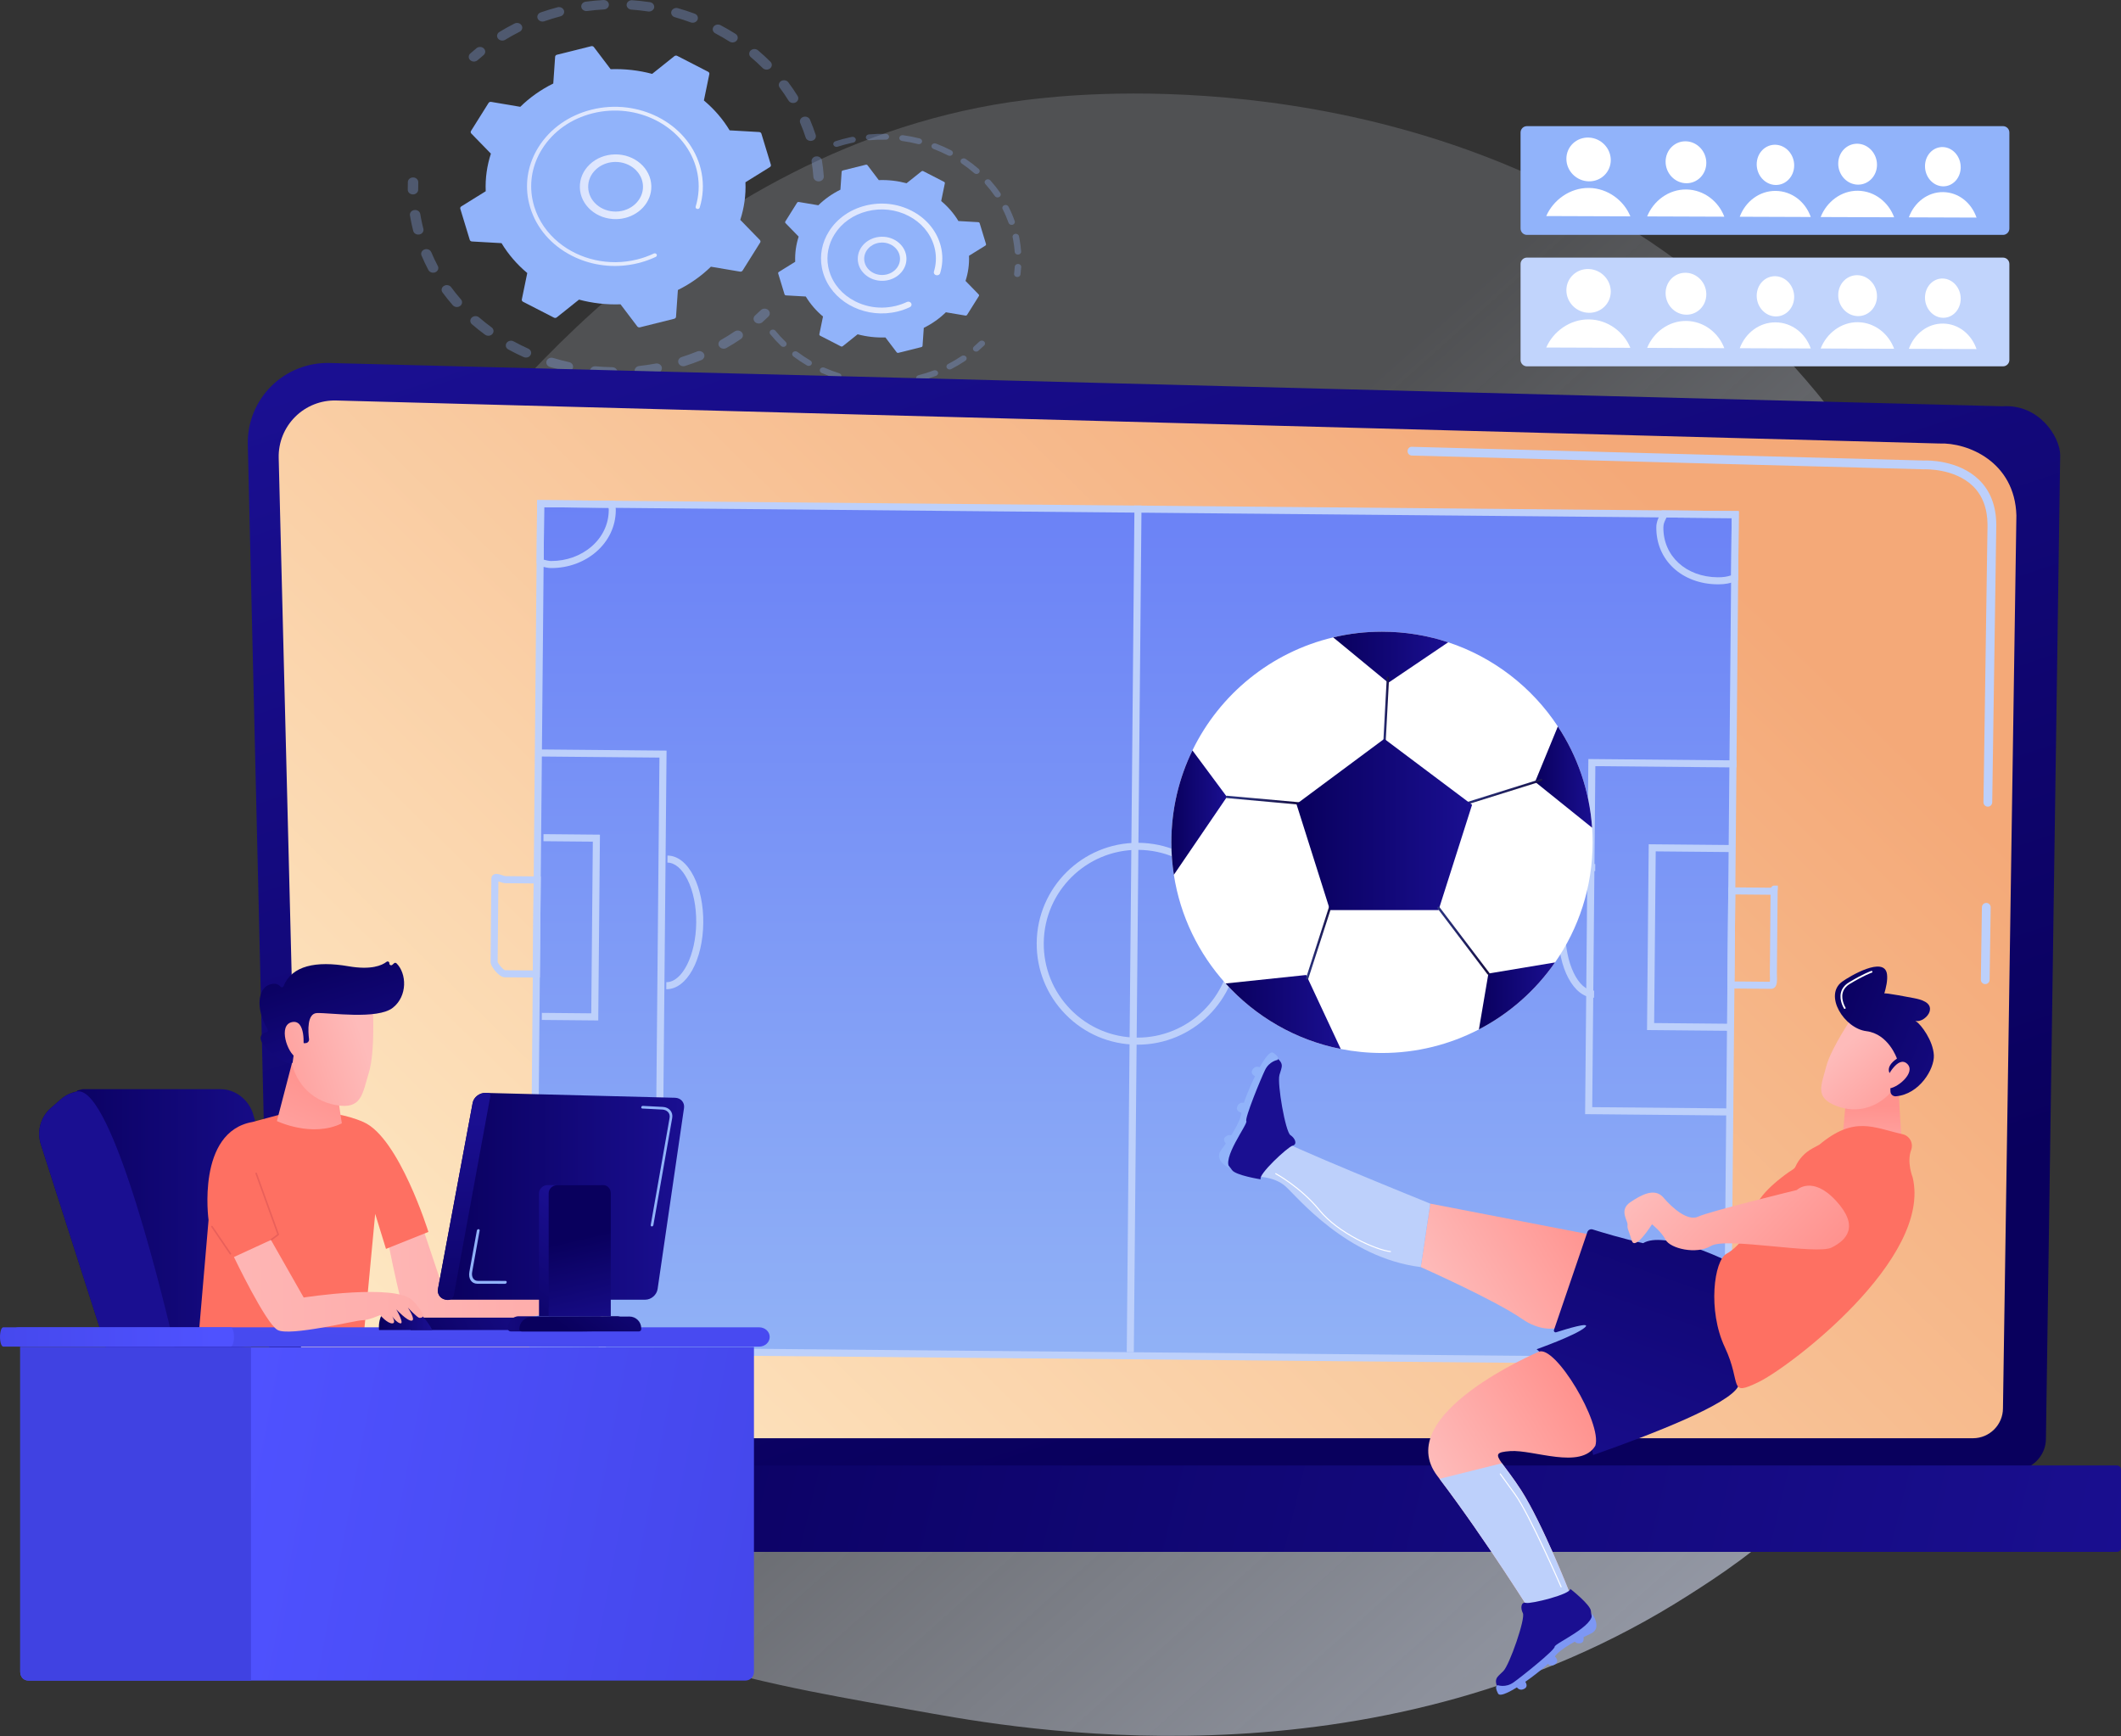 <svg width="336" height="275" viewBox="0 0 336 275" fill="none" xmlns="http://www.w3.org/2000/svg">
<rect x="0" y="0" width="336" height="275" fill="#333333" stroke="none"/>
<path d="M285.733 238.549C278.576 245.574 272.172 249.703 267.269 252.821C219.45 283.223 164.789 274.461 147.889 271.465C120.623 266.633 97.606 263.224 77.831 246.212C32.896 207.556 35.082 126.915 69.418 76.962C73.489 71.039 107.773 22.648 162.553 15.83C163.892 15.663 164.892 15.568 165.768 15.48C174.242 14.625 226.756 10.116 269.575 44.276C275.705 49.166 285.569 57.985 294.716 71.437C328.162 120.623 328.268 196.801 285.733 238.549Z" fill="url(#paint0_linear_4_2234)"/>
<g opacity="0.3">
<path d="M129.732 28.731C129.277 28.758 128.885 28.445 128.856 28.033C128.799 27.233 128.703 26.422 128.571 25.625C128.504 25.222 128.807 24.845 129.249 24.777C129.254 24.776 129.26 24.776 129.265 24.775C129.716 24.713 130.137 24.995 130.204 25.403C130.343 26.242 130.444 27.095 130.504 27.938C130.531 28.323 130.23 28.659 129.819 28.722C129.79 28.727 129.762 28.73 129.732 28.731ZM127.633 21.784C127.382 21.011 127.092 20.241 126.771 19.493C126.606 19.108 126.816 18.675 127.241 18.525C127.668 18.376 128.145 18.567 128.31 18.951C128.648 19.738 128.953 20.549 129.218 21.363C129.346 21.759 129.096 22.174 128.658 22.291C128.626 22.299 128.594 22.306 128.562 22.311C128.156 22.373 127.752 22.152 127.633 21.784ZM124.919 15.937C124.485 15.235 124.013 14.543 123.514 13.877C123.258 13.536 123.356 13.071 123.734 12.839C124.111 12.608 124.624 12.697 124.881 13.038C125.406 13.739 125.904 14.468 126.36 15.206C126.583 15.567 126.441 16.022 126.043 16.224C125.958 16.267 125.869 16.295 125.778 16.309C125.443 16.36 125.094 16.22 124.919 15.937ZM120.828 10.785C120.232 10.189 119.6 9.609 118.95 9.061C118.616 8.78 118.597 8.307 118.908 8.005C119.219 7.703 119.741 7.686 120.075 7.967C120.759 8.544 121.425 9.154 122.053 9.782C122.359 10.088 122.333 10.56 121.995 10.837C121.874 10.937 121.729 10.997 121.58 11.02C121.311 11.062 121.025 10.982 120.828 10.785ZM115.572 6.587C114.846 6.127 114.087 5.687 113.318 5.283C112.923 5.075 112.79 4.618 113.019 4.261C113.248 3.904 113.754 3.783 114.148 3.99C114.957 4.416 115.755 4.878 116.52 5.363C116.893 5.6 116.984 6.066 116.722 6.404C116.59 6.574 116.394 6.68 116.184 6.712C115.977 6.744 115.757 6.705 115.572 6.587ZM109.42 3.546C108.598 3.242 107.752 2.966 106.904 2.726C106.469 2.603 106.226 2.183 106.362 1.79C106.499 1.395 106.962 1.176 107.397 1.299C108.289 1.552 109.18 1.842 110.046 2.163C110.468 2.319 110.67 2.755 110.497 3.138C110.385 3.386 110.142 3.55 109.87 3.592C109.723 3.614 109.568 3.601 109.42 3.546ZM78.886 6.102C78.631 5.76 78.73 5.295 79.108 5.064C79.882 4.59 80.689 4.141 81.507 3.728C81.906 3.527 82.409 3.657 82.631 4.017C82.853 4.378 82.71 4.833 82.311 5.034C81.535 5.426 80.768 5.853 80.033 6.302C79.932 6.364 79.822 6.403 79.709 6.42C79.4 6.468 79.074 6.353 78.886 6.102ZM102.681 1.817C101.805 1.686 100.913 1.587 100.028 1.525C99.573 1.493 99.233 1.133 99.269 0.721C99.304 0.31 99.702 0.004 100.156 0.034C101.088 0.1 102.028 0.204 102.951 0.342C103.4 0.409 103.705 0.794 103.63 1.202C103.571 1.525 103.292 1.765 102.954 1.817C102.866 1.83 102.774 1.831 102.681 1.817ZM85.177 2.937C85.012 2.552 85.224 2.119 85.649 1.97C86.521 1.665 87.418 1.391 88.317 1.153C88.754 1.035 89.213 1.265 89.341 1.661C89.468 2.057 89.217 2.472 88.779 2.588C87.925 2.814 87.073 3.075 86.245 3.364C86.192 3.383 86.138 3.396 86.084 3.404C85.705 3.462 85.32 3.274 85.177 2.937ZM95.685 1.494C94.8 1.543 93.905 1.628 93.025 1.746C92.574 1.807 92.154 1.525 92.088 1.116C92.022 0.713 92.324 0.338 92.766 0.27C92.772 0.269 92.778 0.268 92.783 0.268C93.709 0.143 94.651 0.054 95.583 0.002C96.038 -0.024 96.43 0.29 96.458 0.702C96.485 1.086 96.184 1.421 95.773 1.484C95.745 1.489 95.715 1.492 95.685 1.494Z" fill="#91B3FA"/>
<path d="M75.22 9.742C75.38 9.717 75.534 9.65 75.659 9.539C75.963 9.269 76.278 9 76.596 8.74C76.934 8.463 76.96 7.991 76.654 7.685C76.349 7.378 75.826 7.354 75.488 7.632C75.154 7.905 74.822 8.187 74.502 8.471C74.177 8.76 74.172 9.234 74.491 9.528C74.688 9.71 74.962 9.782 75.22 9.742Z" fill="#91B3FA"/>
</g>
<g opacity="0.3">
<path d="M65.559 30.785C65.952 30.725 66.249 30.414 66.246 30.042C66.242 29.656 66.246 29.265 66.26 28.877C66.275 28.464 65.917 28.119 65.461 28.106C65.004 28.093 64.624 28.417 64.609 28.829C64.595 29.237 64.59 29.65 64.594 30.056C64.598 30.468 64.971 30.8 65.427 30.796C65.472 30.796 65.516 30.792 65.559 30.785Z" fill="#91B3FA"/>
<path d="M101.46 59.454C101.007 59.503 100.596 59.211 100.541 58.801C100.487 58.391 100.81 58.02 101.263 57.97C102.125 57.877 102.996 57.748 103.862 57.588C104.307 57.505 104.745 57.766 104.837 58.171C104.928 58.575 104.64 58.97 104.193 59.053C103.818 59.122 103.443 59.186 103.069 59.243C102.534 59.326 101.993 59.397 101.46 59.454ZM107.478 57.51C107.327 57.121 107.554 56.694 107.984 56.557C108.81 56.295 109.633 55.998 110.43 55.675C110.845 55.505 111.334 55.675 111.521 56.051C111.707 56.428 111.521 56.87 111.105 57.039C110.266 57.379 109.4 57.692 108.531 57.968C108.486 57.982 108.44 57.993 108.395 58C108.005 58.059 107.614 57.859 107.478 57.51ZM96.966 59.66C96.047 59.645 95.116 59.594 94.2 59.509C93.746 59.467 93.416 59.1 93.463 58.689C93.51 58.278 93.915 57.98 94.369 58.022C95.239 58.103 96.123 58.151 96.995 58.165C97.451 58.173 97.814 58.514 97.806 58.926C97.799 59.291 97.503 59.591 97.119 59.65C97.07 59.657 97.018 59.661 96.966 59.66ZM113.939 54.884C113.697 54.534 113.814 54.073 114.201 53.854C114.942 53.434 115.673 52.981 116.371 52.507C116.736 52.259 117.254 52.326 117.527 52.656C117.801 52.987 117.727 53.455 117.362 53.703C116.626 54.202 115.857 54.679 115.077 55.121C114.982 55.175 114.881 55.209 114.777 55.225C114.457 55.274 114.122 55.148 113.939 54.884ZM89.769 58.815C88.877 58.618 87.982 58.383 87.109 58.118C86.677 57.986 86.444 57.563 86.589 57.171C86.734 56.78 87.202 56.569 87.635 56.701C88.464 56.953 89.314 57.176 90.161 57.363C90.604 57.461 90.876 57.866 90.767 58.267C90.686 58.566 90.418 58.778 90.103 58.827C89.995 58.843 89.882 58.84 89.769 58.815ZM82.952 56.562C82.128 56.192 81.311 55.786 80.524 55.356C80.134 55.142 80.008 54.683 80.244 54.33C80.481 53.976 80.988 53.863 81.378 54.077C82.126 54.486 82.902 54.871 83.686 55.223C84.094 55.406 84.261 55.855 84.059 56.224C83.937 56.447 83.708 56.591 83.456 56.63C83.29 56.655 83.114 56.635 82.952 56.562ZM76.839 53.017C76.123 52.493 75.423 51.936 74.759 51.361C74.429 51.076 74.418 50.603 74.733 50.305C75.049 50.006 75.571 49.996 75.9 50.281C76.531 50.828 77.196 51.357 77.877 51.855C78.232 52.114 78.287 52.585 78.001 52.906C77.869 53.053 77.688 53.144 77.497 53.173C77.271 53.208 77.031 53.158 76.839 53.017ZM71.726 48.35C71.154 47.697 70.606 47.015 70.097 46.321C69.845 45.977 69.948 45.513 70.328 45.285C70.707 45.057 71.22 45.151 71.473 45.494C71.956 46.153 72.476 46.801 73.02 47.422C73.304 47.745 73.244 48.215 72.886 48.471C72.774 48.553 72.645 48.602 72.512 48.623C72.225 48.667 71.921 48.572 71.726 48.35ZM67.869 42.778C67.471 42.028 67.103 41.254 66.775 40.475C66.612 40.089 66.826 39.657 67.252 39.51C67.677 39.364 68.155 39.556 68.318 39.942C68.629 40.682 68.979 41.418 69.358 42.13C69.555 42.501 69.382 42.948 68.972 43.127C68.9 43.158 68.826 43.179 68.751 43.191C68.398 43.245 68.033 43.085 67.869 42.778ZM65.461 36.581C65.307 35.984 65.172 35.375 65.059 34.772C65.018 34.554 64.979 34.336 64.944 34.118C64.878 33.709 65.182 33.322 65.641 33.269C66.092 33.209 66.511 33.491 66.578 33.9C66.612 34.107 66.648 34.315 66.687 34.522C66.794 35.096 66.923 35.674 67.069 36.241C67.173 36.643 66.897 37.045 66.453 37.139C66.436 37.142 66.419 37.145 66.402 37.148C65.975 37.214 65.56 36.968 65.461 36.581Z" fill="#91B3FA"/>
<path d="M120.342 51.233C120.504 51.208 120.659 51.139 120.785 51.027C121.102 50.742 121.419 50.446 121.727 50.146C122.037 49.844 122.018 49.371 121.684 49.09C121.35 48.809 120.828 48.826 120.517 49.129C120.225 49.413 119.924 49.694 119.622 49.965C119.298 50.255 119.296 50.728 119.617 51.022C119.814 51.202 120.086 51.272 120.342 51.233Z" fill="#91B3FA"/>
</g>
<path d="M120.423 38.419C120.504 38.289 120.485 38.127 120.376 38.016L117.271 34.826C117.89 32.921 118.178 30.913 118.09 28.871L121.961 26.468C122.097 26.384 122.159 26.231 122.115 26.087L120.617 21.171C120.574 21.027 120.434 20.924 120.27 20.915L115.585 20.647C114.504 18.853 113.119 17.263 111.509 15.915L112.37 11.735C112.4 11.588 112.324 11.441 112.181 11.367L107.281 8.849C107.138 8.776 106.959 8.792 106.835 8.891L103.311 11.702C101.207 11.142 98.989 10.881 96.733 10.96L94.078 7.456C93.985 7.333 93.816 7.277 93.657 7.317L88.225 8.673C88.066 8.713 87.953 8.839 87.943 8.988L87.647 13.228C85.665 14.207 83.908 15.46 82.419 16.918L77.801 16.138C77.639 16.111 77.476 16.18 77.395 16.309L74.613 20.745C74.532 20.874 74.55 21.036 74.659 21.148L77.765 24.338C77.145 26.243 76.857 28.25 76.945 30.292L73.074 32.696C72.938 32.78 72.876 32.933 72.92 33.076L74.418 37.993C74.462 38.137 74.602 38.239 74.766 38.249L79.451 38.516C80.532 40.31 81.916 41.901 83.526 43.249L82.666 47.429C82.636 47.575 82.712 47.723 82.855 47.797L87.755 50.314C87.898 50.388 88.077 50.371 88.2 50.273L91.724 47.461C93.829 48.022 96.047 48.283 98.303 48.203L100.958 51.708C101.051 51.83 101.22 51.886 101.379 51.847L106.81 50.491C106.969 50.451 107.082 50.325 107.093 50.176L107.388 45.935C109.37 44.957 111.127 43.704 112.617 42.246L117.234 43.025C117.396 43.053 117.559 42.984 117.641 42.854L120.423 38.419Z" fill="#91B3FA"/>
<path d="M97.641 34.707C94.519 34.769 91.924 32.52 91.856 29.693C91.823 28.324 92.381 27.026 93.427 26.037C94.473 25.047 95.882 24.486 97.394 24.457C100.517 24.395 103.112 26.644 103.18 29.47C103.242 32.041 101.191 34.218 98.469 34.636C98.199 34.677 97.923 34.701 97.641 34.707ZM94.381 26.864C93.579 27.622 93.151 28.618 93.177 29.668C93.229 31.834 95.219 33.559 97.612 33.511C100.007 33.465 101.911 31.663 101.859 29.496C101.807 27.329 99.817 25.605 97.423 25.652C97.206 25.656 96.992 25.675 96.782 25.707C95.869 25.848 95.033 26.247 94.381 26.864Z" fill="url(#paint1_linear_4_2234)"/>
<path d="M99.724 41.953C100.191 41.881 100.658 41.788 101.121 41.672C101.267 41.636 101.412 41.597 101.556 41.557C102.269 41.356 102.963 41.105 103.627 40.806C103.636 40.803 103.645 40.798 103.654 40.794C103.68 40.783 103.705 40.771 103.731 40.759C103.781 40.736 103.83 40.713 103.88 40.69C104.01 40.628 104.076 40.499 104.053 40.375C104.047 40.345 104.036 40.315 104.02 40.286C103.935 40.14 103.736 40.084 103.574 40.16C102.742 40.553 101.858 40.868 100.945 41.096C96.414 42.227 91.773 41.078 88.518 38.419C86.707 36.94 85.326 34.994 84.631 32.713C84.509 32.313 84.41 31.91 84.335 31.506C83.826 28.79 84.36 26.021 85.883 23.593C87.632 20.804 90.477 18.798 93.892 17.945C100.947 16.185 108.262 19.946 110.207 26.328C110.327 26.722 110.424 27.12 110.499 27.52C110.823 29.252 110.725 31.03 110.205 32.725C110.192 32.768 110.19 32.813 110.198 32.855C110.218 32.965 110.308 33.061 110.435 33.093C110.611 33.136 110.793 33.044 110.842 32.884C111.388 31.105 111.491 29.239 111.15 27.42C111.071 27 110.969 26.583 110.844 26.17C108.802 19.469 101.117 15.522 93.717 17.369C90.131 18.264 87.145 20.37 85.308 23.298C83.71 25.847 83.149 28.754 83.683 31.605C83.763 32.029 83.866 32.452 83.994 32.871C84.983 36.118 87.309 38.821 90.544 40.483C93.361 41.93 96.573 42.437 99.724 41.953Z" fill="url(#paint2_linear_4_2234)"/>
<g opacity="0.3">
<path d="M161.242 43.874C161.46 43.84 161.636 43.681 161.663 43.472C161.714 43.083 161.752 42.687 161.777 42.296C161.793 42.041 161.578 41.823 161.297 41.808C161.016 41.793 160.775 41.988 160.759 42.243C160.735 42.616 160.698 42.993 160.65 43.365C160.617 43.618 160.817 43.847 161.097 43.877C161.146 43.882 161.195 43.881 161.242 43.874Z" fill="#91B3FA"/>
<path d="M161.29 40.329C161.009 40.346 160.766 40.154 160.747 39.899C160.7 39.257 160.616 38.61 160.497 37.975C160.472 37.842 160.445 37.708 160.416 37.573C160.364 37.323 160.545 37.081 160.821 37.033C161.085 36.997 161.365 37.15 161.418 37.4C161.448 37.541 161.476 37.681 161.502 37.821C161.627 38.486 161.715 39.164 161.765 39.838C161.783 40.076 161.597 40.284 161.342 40.324C161.325 40.326 161.308 40.328 161.29 40.329ZM159.775 35.302C159.512 34.559 159.195 33.824 158.833 33.118C158.715 32.887 158.826 32.613 159.082 32.506C159.336 32.399 159.64 32.499 159.759 32.73C160.138 33.47 160.47 34.24 160.746 35.019C160.833 35.262 160.685 35.522 160.417 35.6C160.393 35.607 160.369 35.612 160.346 35.616C160.099 35.653 159.854 35.523 159.775 35.302ZM157.599 31.057C157.143 30.396 156.637 29.755 156.093 29.15C155.915 28.952 155.949 28.661 156.167 28.5C156.386 28.339 156.707 28.369 156.885 28.567C157.455 29.202 157.986 29.875 158.464 30.567C158.614 30.784 158.541 31.069 158.302 31.204C158.244 31.236 158.181 31.258 158.118 31.267C157.92 31.298 157.712 31.22 157.599 31.057ZM154.338 27.426C153.716 26.886 153.051 26.375 152.362 25.91C152.136 25.758 152.09 25.469 152.258 25.264C152.426 25.061 152.746 25.018 152.972 25.17C153.694 25.658 154.391 26.193 155.044 26.759C155.247 26.936 155.254 27.228 155.059 27.412C154.98 27.486 154.881 27.531 154.777 27.547C154.623 27.571 154.459 27.531 154.338 27.426ZM150.196 24.625C149.447 24.238 148.666 23.89 147.873 23.59C147.613 23.491 147.49 23.221 147.599 22.985C147.708 22.75 148.007 22.639 148.267 22.738C149.098 23.053 149.917 23.418 150.701 23.823C150.946 23.95 151.031 24.232 150.892 24.453C150.813 24.578 150.679 24.657 150.533 24.679C150.421 24.697 150.302 24.68 150.196 24.625ZM145.428 22.82C144.599 22.61 143.748 22.445 142.898 22.329C142.62 22.291 142.428 22.056 142.47 21.804C142.512 21.552 142.77 21.379 143.05 21.416C143.941 21.537 144.834 21.71 145.703 21.931C145.974 22 146.133 22.254 146.057 22.5C146.002 22.677 145.839 22.802 145.651 22.83C145.579 22.841 145.503 22.839 145.428 22.82ZM140.319 22.125C139.462 22.105 138.591 22.134 137.732 22.211C137.452 22.236 137.202 22.051 137.174 21.797C137.146 21.544 137.351 21.321 137.632 21.292C138.532 21.212 139.445 21.181 140.345 21.202C140.626 21.208 140.849 21.42 140.842 21.675C140.836 21.899 140.654 22.082 140.418 22.118C140.386 22.123 140.353 22.126 140.319 22.125ZM132.035 22.96C131.94 22.72 132.078 22.456 132.343 22.37C133.077 22.132 133.839 21.927 134.603 21.759C134.72 21.733 134.836 21.709 134.952 21.685C135.223 21.622 135.5 21.786 135.561 22.035C135.622 22.284 135.449 22.53 135.174 22.587C135.065 22.608 134.956 22.631 134.846 22.656C134.113 22.816 133.387 23.012 132.687 23.239C132.658 23.249 132.629 23.256 132.6 23.26C132.361 23.297 132.12 23.174 132.035 22.96Z" fill="#91B3FA"/>
</g>
<g opacity="0.3">
<path d="M143.165 60.842C142.286 60.966 141.392 61.042 140.507 61.07C140.225 61.079 139.989 60.879 139.98 60.624C139.97 60.369 140.192 60.158 140.472 60.147C141.316 60.121 142.169 60.048 143.007 59.929C143.285 59.89 143.546 60.062 143.59 60.314C143.633 60.564 143.446 60.798 143.171 60.84C143.169 60.841 143.167 60.841 143.165 60.842ZM145.145 60.006C145.069 59.761 145.226 59.505 145.497 59.436C146.313 59.228 147.122 58.973 147.904 58.677C148.163 58.581 148.462 58.69 148.571 58.926C148.679 59.161 148.556 59.431 148.297 59.53C147.477 59.839 146.629 60.107 145.774 60.325C145.756 60.329 145.739 60.333 145.72 60.336C145.467 60.375 145.217 60.235 145.145 60.006ZM137.836 61.005C136.95 60.933 136.061 60.812 135.195 60.645C134.919 60.591 134.744 60.346 134.803 60.097C134.861 59.847 135.131 59.689 135.408 59.741C136.234 59.901 137.081 60.017 137.927 60.085C138.207 60.108 138.414 60.332 138.389 60.586C138.368 60.799 138.19 60.966 137.967 61C137.925 61.006 137.881 61.008 137.836 61.005ZM150 58.291C149.86 58.069 149.946 57.787 150.19 57.661C150.926 57.281 151.644 56.857 152.323 56.399C152.548 56.247 152.868 56.29 153.036 56.493C153.204 56.698 153.158 56.987 152.932 57.14C152.22 57.62 151.467 58.065 150.695 58.463C150.642 58.491 150.585 58.508 150.528 58.517C150.323 58.549 150.109 58.464 150 58.291ZM132.623 59.997C131.784 59.736 130.954 59.425 130.156 59.073C129.903 58.962 129.797 58.685 129.921 58.456C130.044 58.226 130.349 58.131 130.603 58.242C131.364 58.578 132.156 58.875 132.956 59.124C133.222 59.207 133.364 59.469 133.272 59.711C133.209 59.876 133.052 59.988 132.875 60.016C132.793 60.028 132.707 60.023 132.623 59.997ZM127.829 57.887C127.083 57.45 126.359 56.968 125.677 56.456C125.461 56.292 125.431 56.002 125.612 55.806C125.791 55.61 126.113 55.583 126.33 55.746C126.98 56.235 127.671 56.695 128.383 57.112C128.62 57.25 128.688 57.536 128.535 57.75C128.454 57.863 128.328 57.934 128.192 57.955C128.07 57.973 127.941 57.952 127.829 57.887ZM123.731 54.799C123.121 54.212 122.546 53.587 122.021 52.941C121.854 52.735 121.903 52.446 122.13 52.295C122.357 52.144 122.676 52.189 122.843 52.394C123.343 53.01 123.892 53.606 124.474 54.165C124.667 54.351 124.658 54.643 124.452 54.818C124.376 54.883 124.284 54.922 124.188 54.937C124.026 54.962 123.853 54.915 123.731 54.799Z" fill="#91B3FA"/>
<path d="M154.725 55.686C154.822 55.671 154.915 55.631 154.991 55.565C155.307 55.292 155.615 55.009 155.907 54.724C156.099 54.538 156.087 54.245 155.881 54.072C155.674 53.899 155.352 53.909 155.16 54.096C154.881 54.367 154.587 54.637 154.286 54.897C154.083 55.074 154.076 55.366 154.27 55.55C154.392 55.665 154.563 55.711 154.725 55.686Z" fill="#91B3FA"/>
</g>
<path d="M155.065 46.903C155.12 46.816 155.107 46.708 155.035 46.633L152.956 44.498C153.371 43.224 153.564 41.88 153.505 40.514L156.095 38.906C156.186 38.849 156.227 38.747 156.198 38.651L155.196 35.361C155.167 35.265 155.073 35.196 154.963 35.19L151.828 35.011C151.105 33.81 150.179 32.746 149.101 31.844L149.677 29.047C149.697 28.949 149.646 28.85 149.551 28.801L146.272 27.116C146.176 27.067 146.056 27.078 145.973 27.144L143.615 29.025C142.207 28.65 140.723 28.475 139.213 28.529L137.437 26.184C137.375 26.102 137.261 26.064 137.155 26.091L133.521 26.998C133.414 27.025 133.339 27.109 133.331 27.209L133.134 30.047C131.807 30.701 130.632 31.54 129.635 32.515L126.545 31.994C126.437 31.976 126.328 32.021 126.273 32.108L124.412 35.076C124.358 35.163 124.37 35.271 124.443 35.346L126.521 37.48C126.107 38.755 125.914 40.099 125.973 41.465L123.382 43.073C123.291 43.129 123.25 43.232 123.279 43.328L124.281 46.618C124.311 46.714 124.404 46.783 124.514 46.789L127.649 46.968C128.372 48.169 129.299 49.233 130.376 50.135L129.8 52.932C129.78 53.03 129.831 53.129 129.927 53.178L133.206 54.863C133.302 54.912 133.421 54.901 133.504 54.835L135.862 52.953C137.27 53.329 138.755 53.503 140.264 53.45L142.041 55.795C142.103 55.877 142.216 55.914 142.322 55.888L145.957 54.981C146.063 54.954 146.139 54.87 146.146 54.77L146.344 51.932C147.67 51.278 148.846 50.439 149.842 49.464L152.932 49.985C153.041 50.004 153.15 49.958 153.204 49.871L155.065 46.903Z" fill="#91B3FA"/>
<path d="M139.823 44.48C138.793 44.501 137.815 44.157 137.071 43.512C136.326 42.867 135.904 41.998 135.882 41.066C135.835 39.141 137.525 37.544 139.655 37.498C141.782 37.457 143.549 38.989 143.595 40.913C143.618 41.846 143.238 42.73 142.525 43.404C141.946 43.952 141.203 44.307 140.392 44.431C140.206 44.46 140.016 44.477 139.823 44.48ZM136.902 41.045C136.918 41.731 137.229 42.37 137.776 42.845C138.324 43.319 139.043 43.572 139.8 43.557C140.558 43.542 141.264 43.261 141.789 42.766C142.313 42.27 142.592 41.619 142.576 40.933C142.542 39.517 141.242 38.391 139.677 38.421C139.536 38.424 139.397 38.436 139.262 38.457C137.898 38.666 136.87 39.757 136.902 41.045Z" fill="url(#paint3_linear_4_2234)"/>
<path d="M141.273 49.524C141.591 49.475 141.909 49.411 142.227 49.332C142.857 49.175 143.471 48.959 144.052 48.691C144.078 48.679 144.104 48.666 144.13 48.654C144.331 48.559 144.433 48.36 144.397 48.168C144.388 48.121 144.371 48.075 144.346 48.031C144.215 47.805 143.907 47.719 143.658 47.836C143.118 48.091 142.545 48.295 141.956 48.442H141.956C141.923 48.45 141.891 48.458 141.859 48.465C140.46 48.801 139.023 48.809 137.653 48.507C136.91 48.343 136.187 48.088 135.501 47.743C135.495 47.74 135.49 47.737 135.484 47.734C135.467 47.725 135.45 47.717 135.433 47.708C133.439 46.683 132.004 45.017 131.394 43.015C131.315 42.756 131.251 42.495 131.202 42.234C130.873 40.476 131.219 38.683 132.205 37.111C133.337 35.305 135.179 34.007 137.39 33.456C139.599 32.905 141.917 33.164 143.912 34.189C145.907 35.214 147.341 36.881 147.951 38.882C148.029 39.137 148.092 39.394 148.14 39.653C148.35 40.775 148.287 41.925 147.95 43.023C147.929 43.09 147.926 43.158 147.939 43.223C147.971 43.394 148.108 43.541 148.305 43.591C148.577 43.658 148.858 43.515 148.933 43.269C149.31 42.042 149.381 40.754 149.146 39.499C149.092 39.209 149.021 38.922 148.935 38.637C148.252 36.397 146.647 34.532 144.415 33.386C142.184 32.239 139.593 31.946 137.118 32.565C134.644 33.183 132.584 34.635 131.318 36.656C130.214 38.414 129.828 40.42 130.196 42.387C130.251 42.679 130.322 42.971 130.411 43.26C131.732 47.596 136.476 50.261 141.273 49.524Z" fill="url(#paint4_linear_4_2234)"/>
<path d="M42.977 227.878C42.977 230.633 45.233 232.887 47.991 232.887H319.095C321.853 232.887 324.109 230.633 324.109 227.878L326.365 72.082C326.365 69.327 323.119 63.949 317.171 64.353L52.218 57.498C48.758 57.408 45.413 58.74 42.963 61.182C40.513 63.624 39.172 66.963 39.254 70.419L42.977 227.878Z" fill="url(#paint5_linear_4_2234)"/>
<path d="M47.927 223.073C47.927 225.682 50.061 227.816 52.67 227.816H312.558C315.166 227.816 317.301 225.682 317.301 223.073L319.429 81.64C319.179 73.129 311.717 70.07 307.193 70.25L53.26 63.438C50.829 63.372 48.479 64.309 46.758 66.026C45.036 67.743 44.089 70.093 44.15 72.524L47.927 223.073Z" fill="url(#paint6_linear_4_2234)"/>
<path d="M314.492 155.883C314.489 155.883 314.485 155.883 314.482 155.883C314.098 155.877 313.791 155.561 313.797 155.177L313.965 143.707C313.971 143.327 314.281 143.022 314.66 143.022C314.663 143.022 314.667 143.022 314.667 143.022C315.054 143.028 315.361 143.344 315.355 143.728L315.187 155.198C315.181 155.578 314.871 155.883 314.492 155.883Z" fill="#BDD0FB"/>
<path d="M314.905 127.775C314.905 127.775 314.898 127.775 314.895 127.775C314.511 127.77 314.204 127.453 314.21 127.07L314.855 83.139C314.843 80.53 314.051 78.446 312.5 76.961C309.607 74.188 305.012 74.33 304.819 74.339L223.656 72.162C223.272 72.153 222.969 71.833 222.98 71.449C222.99 71.066 223.285 70.739 223.693 70.773L304.808 72.95C305.313 72.92 310.204 72.835 313.462 75.957C315.295 77.713 316.231 80.132 316.245 83.146L315.6 127.09C315.594 127.471 315.284 127.775 314.905 127.775Z" fill="#BDD0FB"/>
<path d="M32.164 245.82H335.366C335.715 245.82 336 245.535 336 245.186V232.765C336 232.416 335.715 232.131 335.366 232.131H32.164C31.815 232.131 31.53 232.416 31.53 232.765V245.186C31.53 245.535 31.815 245.82 32.164 245.82Z" fill="url(#paint7_linear_4_2234)"/>
<path d="M273.661 215.62L84.421 213.888L85.648 79.782L274.887 81.513L273.661 215.62Z" fill="url(#paint8_linear_4_2234)"/>
<path d="M274.214 216.183L83.858 214.442L85.094 79.218L275.451 80.96L274.214 216.183ZM84.985 213.335L273.107 215.056L274.324 82.067L86.202 80.346L84.985 213.335Z" fill="#BDD0FB"/>
<path d="M179.717 80.069L178.496 214.181L179.614 214.191L180.834 80.079L179.717 80.069Z" fill="#BDD0FB"/>
<path d="M180.22 165.477C180.17 165.477 180.121 165.477 180.071 165.477C175.801 165.438 171.801 163.738 168.809 160.69C165.817 157.643 164.191 153.613 164.23 149.342C164.31 140.577 171.467 133.5 180.215 133.5C180.265 133.5 180.314 133.501 180.364 133.501C184.635 133.54 188.634 135.24 191.626 138.287C194.618 141.334 196.245 145.365 196.206 149.635C196.125 158.401 188.968 165.477 180.22 165.477ZM180.215 134.618C172.078 134.618 165.422 141.199 165.347 149.353C165.311 153.325 166.823 157.073 169.607 159.908C172.389 162.742 176.11 164.323 180.082 164.359C188.284 164.423 195.013 157.824 195.088 149.625C195.124 145.653 193.612 141.905 190.829 139.07C188.046 136.236 184.326 134.655 180.354 134.619C180.308 134.618 180.261 134.618 180.215 134.618Z" fill="#BDD0FB"/>
<path d="M105.08 175.146L84.964 174.962L84.974 173.845L103.972 174.018L104.467 120.003L85.468 119.829L85.478 118.712L105.594 118.896L105.08 175.146Z" fill="#BDD0FB"/>
<path d="M94.772 161.64L85.832 161.558L85.842 160.441L93.665 160.512L93.913 133.318L86.091 133.247L86.101 132.129L95.041 132.211L94.772 161.64Z" fill="#BDD0FB"/>
<path d="M105.577 156.694C105.567 156.694 105.557 156.694 105.547 156.694L105.557 155.577C105.563 155.577 105.57 155.577 105.577 155.577C108.088 155.577 110.245 151.269 110.292 146.149C110.316 143.558 109.818 141.126 108.892 139.301C108.025 137.593 106.902 136.647 105.73 136.636L105.74 135.519C107.35 135.533 108.823 136.697 109.889 138.795C110.895 140.777 111.435 143.392 111.41 146.159C111.355 152.077 108.796 156.694 105.577 156.694Z" fill="#BDD0FB"/>
<path d="M274.576 176.697L251.107 176.482L251.622 120.232L275.09 120.446L275.08 121.564L252.729 121.359L252.235 175.375L274.586 175.579L274.576 176.697Z" fill="#BDD0FB"/>
<path d="M273.953 163.279L260.915 163.16L261.184 133.731L274.222 133.85L274.212 134.968L262.292 134.859L262.043 162.053L273.963 162.162L273.953 163.279Z" fill="#BDD0FB"/>
<path d="M252.522 158.039C249.289 158.009 246.799 153.335 246.853 147.398C246.907 141.48 249.466 136.863 252.686 136.863C252.696 136.863 252.706 136.863 252.716 136.863L252.706 137.981C252.699 137.981 252.693 137.981 252.686 137.981C250.175 137.981 248.017 142.289 247.971 147.409C247.923 152.542 250.012 156.898 252.532 156.921L252.522 158.039Z" fill="#BDD0FB"/>
<path d="M87.335 89.98C87.3 89.98 87.264 89.98 87.228 89.98C86.852 89.976 86.297 89.848 86.076 89.793C85.499 89.648 85 89.524 85.005 89.021L85.094 79.218L97.362 79.33L97.418 79.82C97.454 80.132 97.479 80.226 97.498 80.296C97.54 80.455 97.554 80.559 97.551 80.857C97.528 83.377 96.418 85.71 94.424 87.427C92.508 89.076 89.995 89.98 87.335 89.98ZM86.126 88.65C86.455 88.743 86.977 88.86 87.238 88.862C87.271 88.863 87.303 88.863 87.335 88.863C89.727 88.863 91.982 88.054 93.695 86.579C95.441 85.076 96.414 83.04 96.434 80.846C96.436 80.651 96.431 80.632 96.418 80.584C96.406 80.542 96.395 80.496 96.383 80.439L86.202 80.346L86.126 88.65Z" fill="#BDD0FB"/>
<path d="M272.194 92.56C272.163 92.56 272.132 92.56 272.1 92.559C266.425 92.507 262.34 88.707 262.387 83.522C262.395 82.738 262.634 82.239 262.866 81.755C262.952 81.574 263.035 81.403 263.108 81.21L263.247 80.848L275.451 80.96L275.352 91.885L275.017 92.029C274.179 92.391 273.28 92.56 272.194 92.56ZM263.999 81.972C263.957 82.064 263.915 82.152 263.874 82.239C263.67 82.662 263.51 82.997 263.505 83.532C263.464 88.069 267.082 91.396 272.11 91.442C272.933 91.45 273.616 91.351 274.241 91.133L274.324 82.067L263.999 81.972Z" fill="#BDD0FB"/>
<path d="M274.214 216.184L262.227 216.074L262.073 215.772C261.601 214.845 261.441 212.91 261.45 211.908C261.499 206.487 265.689 202.271 271.004 202.271C271.035 202.271 271.065 202.271 271.096 202.271L271.524 202.273C272.452 202.275 273.254 202.276 274.005 202.617L274.337 202.768L274.214 216.184ZM262.948 214.963L273.107 215.056L273.212 203.517C272.752 203.393 272.214 203.392 271.522 203.391L271.086 203.389C271.059 203.389 271.032 203.389 271.005 203.389C266.311 203.389 262.611 207.12 262.567 211.918C262.558 212.886 262.706 214.221 262.948 214.963Z" fill="#BDD0FB"/>
<path d="M95.513 214.549L83.858 214.442L83.983 200.74L84.175 200.569C84.398 200.375 84.594 200.4 85.328 200.492C85.635 200.53 86.016 200.578 86.216 200.58C91.766 200.631 96.415 205.127 96.367 210.398C96.357 211.4 96.161 213.332 95.672 214.249L95.513 214.549ZM84.985 213.335L94.812 213.425C95.068 212.688 95.24 211.356 95.249 210.388C95.292 205.722 91.15 201.743 86.206 201.698C85.941 201.696 85.558 201.647 85.189 201.601C85.158 201.597 85.126 201.593 85.093 201.589L84.985 213.335Z" fill="#BDD0FB"/>
<path d="M85.52 154.849L79.944 154.799C79.42 154.794 78.866 154.279 78.494 153.849C78.203 153.512 77.715 152.867 77.72 152.337L77.84 139.174C77.843 138.922 77.95 138.707 78.142 138.569C78.519 138.298 79.011 138.458 79.531 138.629C79.714 138.689 79.99 138.78 80.09 138.78L85.667 138.831L85.52 154.849ZM79.983 153.681L84.413 153.722L84.539 139.939L80.08 139.898C79.806 139.895 79.503 139.796 79.183 139.691C79.118 139.669 79.035 139.642 78.953 139.617L78.837 152.347C78.887 152.652 79.667 153.569 79.983 153.681Z" fill="#BDD0FB"/>
<path d="M280.578 156.634C280.575 156.634 280.573 156.634 280.57 156.634L273.642 156.57L273.788 140.552L280.558 140.614C280.662 140.381 280.877 140.275 281.075 140.275C281.076 140.275 281.078 140.275 281.079 140.275L281.638 140.28L281.641 140.871C281.64 140.945 281.628 141.02 281.607 141.093L281.487 154.201C281.486 154.288 281.491 154.401 281.496 154.528C281.53 155.351 281.526 156.01 281.163 156.386C281.007 156.546 280.8 156.634 280.578 156.634ZM274.77 155.463L280.368 155.514C280.408 155.263 280.389 154.795 280.38 154.573C280.374 154.425 280.369 154.293 280.37 154.19L280.484 141.731L274.896 141.68L274.77 155.463ZM280.715 140.86H280.715L280.718 140.616C280.718 140.616 280.717 140.616 280.717 140.616L280.715 140.86Z" fill="#BDD0FB"/>
<path d="M300.716 171.005C300.716 171.005 301.001 179.37 301.577 183.239C301.654 183.753 301.154 184.178 300.635 184.202C298.744 184.29 294.294 184.395 292.287 183.581C291.882 183.416 291.633 183.007 291.672 182.571L292.679 171.453L300.716 171.005Z" fill="url(#paint9_linear_4_2234)"/>
<path d="M293.83 160.515C293.83 160.515 290.097 165.875 289.307 168.923C288.518 171.971 287.453 173.838 290.893 175.173C294.332 176.508 297.69 175.334 299.932 172.589C299.932 172.589 303.429 168.369 303.245 166.317C303.062 164.265 293.83 160.515 293.83 160.515Z" fill="url(#paint10_linear_4_2234)"/>
<path d="M253.876 195.937L226.576 190.654L225.065 200.704C225.065 200.704 236.754 205.892 241.101 208.904C245.448 211.916 248.552 209.652 248.552 209.652L253.876 195.937Z" fill="url(#paint11_linear_4_2234)"/>
<path d="M272.781 199.353C272.781 199.353 263.577 194.938 260.3 196.917C257.17 196.238 253.693 195.181 252.3 194.745C251.951 194.635 251.579 194.825 251.461 195.171L246.172 210.672C246.097 210.891 246.303 211.102 246.523 211.031C248.042 210.543 252.212 209.26 251.065 210.273C249.67 211.504 243.427 213.72 243.427 213.72C243.427 213.72 250.207 219.151 252.381 230.475C262.331 226.991 273.853 222.408 275.34 219.641C276.139 215.734 272.781 199.353 272.781 199.353Z" fill="url(#paint12_linear_4_2234)"/>
<path d="M301.401 179.657C296.763 178.612 293.758 176.698 288.208 181.322L287.107 181.917C285.92 182.559 284.985 183.565 284.429 184.794C284.351 184.965 284.212 185.129 283.982 185.268C282.937 185.899 278.139 189.328 277.992 191.873C277.845 194.419 275.457 197.547 273.5 198.599C271.544 199.651 270.483 207.55 273.24 213.402C275.998 219.254 273.673 221.306 278.632 218.894C283.59 216.482 306.114 199.376 302.993 186.486C302.993 186.486 302.03 184.1 302.756 182.16C302.947 181.649 302.907 181.08 302.648 180.6C302.388 180.12 301.933 179.777 301.401 179.657Z" fill="url(#paint13_linear_4_2234)"/>
<path d="M252.727 229.006C250.431 232.827 242.904 229.59 239.249 229.854C237.016 230.013 236.908 230.343 237.93 231.778C238.578 232.689 239.687 234.049 240.999 236.091C244.37 241.35 248.68 252.347 248.68 252.347L242.84 255.875C242.84 255.875 235.386 243.923 228.049 234.248L227.714 233.809C220.272 224.065 243.741 214.13 243.741 214.13C246.356 212.904 253.851 225.504 252.727 229.006Z" fill="url(#paint14_linear_4_2234)"/>
<path d="M225.065 200.704L226.576 190.654C226.576 190.654 202.274 180.838 201.758 179.983C200.838 182.483 198.609 186.357 198.609 186.357C198.609 186.357 201.734 186.219 203.622 187.898C205.511 189.576 213.303 199.256 225.065 200.704Z" fill="#BDD0FB"/>
<path d="M199.729 186.809C199.729 186.809 195.695 186.177 195.154 185.314C194.613 184.451 193.856 184.256 194.525 182.721C195.195 181.186 197.32 177.452 197.375 175.923C197.431 174.395 200.403 166.148 201.968 167.331C203.533 168.514 203.061 168.912 202.683 170.282C202.305 171.652 203.634 179.283 204.422 179.802C205.211 180.321 205.538 181.283 204.778 181.467C204.018 181.651 199.188 186.136 199.729 186.809Z" fill="url(#paint15_linear_4_2234)"/>
<path d="M194.502 181.45C194.502 181.45 193.387 180.569 194.209 179.999C195.031 179.429 195.515 180.23 195.515 180.23L194.502 181.45Z" fill="#91B3FA"/>
<path d="M197.059 176.327C197.059 176.327 195.641 176.224 196.001 175.291C196.362 174.358 197.212 174.749 197.212 174.749L197.059 176.327Z" fill="#91B3FA"/>
<path d="M199.23 170.666C199.23 170.666 197.869 170.255 198.425 169.423C198.981 168.592 199.725 169.16 199.725 169.16L199.23 170.666Z" fill="#91B3FA"/>
<path d="M194.886 185.107C194.886 185.107 192.194 183.865 193.424 182.199C194.653 180.533 196.606 177.651 196.673 176.153C196.74 174.654 200.488 165.974 201.689 166.755C202.89 167.537 202.378 167.895 202.378 167.895C202.378 167.895 201.087 168.091 200.413 169.47C199.74 170.849 197.162 177.122 197.441 177.585C197.721 178.048 193.367 183.642 194.886 185.107Z" fill="#91B3FA"/>
<path d="M248.68 252.347L242.84 255.875C242.84 255.875 235.386 243.922 228.049 234.248L237.93 231.778C238.578 232.689 239.687 234.049 240.999 236.091C244.37 241.35 248.68 252.347 248.68 252.347Z" fill="#BDD0FB"/>
<path d="M248.747 251.668C248.747 251.668 251.971 254.175 252.026 255.192C252.08 256.209 252.648 256.747 251.319 257.765C249.99 258.784 246.322 261.021 245.533 262.331C244.744 263.641 238.148 269.416 237.352 267.623C236.556 265.83 237.162 265.71 238.156 264.695C239.151 263.68 241.686 256.36 241.247 255.524C240.809 254.688 240.988 253.688 241.742 253.895C242.496 254.102 248.895 252.519 248.747 251.668Z" fill="url(#paint16_linear_4_2234)"/>
<path d="M250.723 258.888C250.723 258.888 251.273 260.2 250.277 260.3C249.282 260.4 249.247 259.464 249.247 259.464L250.723 258.888Z" fill="#7D97F4"/>
<path d="M246.005 262.132C246.005 262.132 247.196 262.908 246.428 263.55C245.661 264.192 245.106 263.438 245.106 263.438L246.005 262.132Z" fill="#7D97F4"/>
<path d="M241.363 266.032C241.363 266.032 242.355 267.051 241.465 267.509C240.576 267.967 240.2 267.11 240.2 267.11L241.363 266.032Z" fill="#7D97F4"/>
<path d="M252.159 255.504C252.159 255.504 253.912 257.894 252.03 258.756C250.147 259.618 247.043 261.192 246.258 262.47C245.474 263.749 237.989 269.527 237.317 268.261C236.645 266.996 237.267 266.931 237.267 266.931C237.267 266.931 238.491 267.384 239.749 266.504C241.006 265.624 246.3 261.386 246.28 260.846C246.26 260.306 252.779 257.52 252.159 255.504Z" fill="#7D97F4"/>
<path d="M295.799 194.178C295.799 194.178 300.182 184.01 295.759 182.031C291.336 180.052 279.518 188.931 283.654 194.898C290.452 200.523 295.853 198.333 295.799 194.178Z" fill="url(#paint17_linear_4_2234)"/>
<path d="M284.638 188.501C284.638 188.501 287.086 186.115 290.846 190.194C294.607 194.274 292.539 196.43 290.146 197.617C287.752 198.804 273.435 195.917 271.061 197.351C268.687 198.785 264.584 197.732 263.881 196.407C263.178 195.082 261.704 193.93 261.704 193.93C261.704 193.93 259.011 198.215 258.501 196.513C257.992 194.812 257.754 194.632 257.828 194.004C257.902 193.376 256.422 191.677 258.264 190.435C260.002 189.263 261.939 188.23 263.295 189.467C263.376 189.542 263.456 189.624 263.533 189.715C264.893 191.324 267.383 193.514 269.035 192.71C270.688 191.906 284.638 188.501 284.638 188.501Z" fill="url(#paint18_linear_4_2234)"/>
<path d="M303.196 158.105C302.829 158.035 298.556 157.202 298.506 157.376C298.771 156.46 299.059 155.273 298.931 154.313C298.534 151.34 292.936 154.686 291.815 155.506C288.886 157.65 292.148 162.902 295.666 163.337C299.183 163.773 300.507 167.682 300.507 167.682C298.348 169.159 299.543 170.262 299.543 170.262C299.543 170.262 299.393 171.246 299.477 172.902C299.488 173.117 299.587 173.318 299.748 173.459C299.91 173.6 300.123 173.67 300.337 173.652C304.058 173.339 306.455 169.332 306.354 167.161C306.246 164.837 304.319 162.29 303.585 161.826C303.526 161.789 303.469 161.754 303.42 161.706C304.332 161.922 305.445 161.058 305.684 160.215C306.096 158.754 304.255 158.309 303.196 158.105Z" fill="url(#paint19_linear_4_2234)"/>
<path d="M298.933 170.679C298.933 170.679 300.66 167.123 302.131 168.512C303.602 169.901 300.416 172.54 299.036 172.41L298.933 170.679Z" fill="url(#paint20_linear_4_2234)"/>
<path d="M220.321 198.321C220.306 198.33 220.287 198.335 220.269 198.333C217.968 198.084 211.933 195.405 208.977 191.772C206.004 188.118 202.091 186 202.052 185.979C202.011 185.958 201.996 185.907 202.018 185.867C202.04 185.826 202.09 185.811 202.13 185.833C202.17 185.854 206.111 187.986 209.106 191.667C212.035 195.267 218.01 197.921 220.286 198.167C220.332 198.172 220.365 198.214 220.36 198.259C220.358 198.286 220.342 198.308 220.321 198.321Z" fill="white"/>
<path d="M247.35 251.433C247.347 251.435 247.344 251.437 247.34 251.438C247.298 251.457 247.249 251.437 247.231 251.395C247.181 251.281 242.239 239.923 239.934 236.742L237.597 233.517C237.57 233.479 237.578 233.428 237.615 233.401C237.649 233.372 237.705 233.382 237.732 233.419L240.069 236.645C242.385 239.84 247.334 251.214 247.383 251.329C247.4 251.367 247.385 251.412 247.35 251.433Z" fill="white"/>
<path d="M292.239 159.812C292.192 159.812 292.147 159.789 292.12 159.746C292.088 159.695 291.337 158.483 291.633 157.234C291.791 156.569 292.216 156.023 292.896 155.611C295.21 154.214 296.39 153.816 296.439 153.799C296.512 153.775 296.591 153.815 296.616 153.888C296.64 153.961 296.6 154.041 296.527 154.065C296.515 154.069 295.322 154.472 293.041 155.851C292.427 156.222 292.045 156.709 291.905 157.298C291.636 158.434 292.35 159.586 292.357 159.597C292.398 159.663 292.378 159.749 292.313 159.79C292.29 159.805 292.264 159.812 292.239 159.812Z" fill="white"/>
<path d="M252.296 133.426C252.296 140.494 250.099 147.054 246.342 152.451C243.25 156.894 239.115 160.552 234.285 163.057C229.692 165.442 224.464 166.794 218.928 166.794C216.691 166.794 214.514 166.575 212.397 166.158C205.221 164.736 198.879 161.009 194.158 155.781C189.903 151.069 186.971 145.136 185.957 138.565C185.699 136.895 185.56 135.176 185.56 133.426C185.56 128.208 186.762 123.258 188.899 118.864C193.213 109.968 201.364 103.289 211.204 100.963C213.679 100.367 216.264 100.058 218.928 100.058C222.596 100.058 226.114 100.645 229.414 101.738C236.601 104.114 242.704 108.865 246.789 115.068C249.87 119.729 251.808 125.206 252.216 131.11C252.266 131.876 252.296 132.651 252.296 133.426Z" fill="white"/>
<path d="M252.216 131.111L243.181 123.845L246.789 115.068C249.87 119.729 251.808 125.206 252.216 131.111Z" fill="url(#paint21_linear_4_2234)"/>
<path d="M229.414 101.738L219.931 108.15L211.204 100.963C213.679 100.367 216.264 100.059 218.928 100.059C222.595 100.059 226.114 100.645 229.414 101.738Z" fill="url(#paint22_linear_4_2234)"/>
<path d="M194.366 126.23L185.957 138.566C185.699 136.896 185.56 135.176 185.56 133.426C185.56 128.208 186.763 123.258 188.9 118.865L194.366 126.23Z" fill="url(#paint23_linear_4_2234)"/>
<path d="M212.397 166.158C205.221 164.736 198.879 161.009 194.158 155.781L206.92 154.439L212.397 166.158Z" fill="url(#paint24_linear_4_2234)"/>
<path d="M246.342 152.451C243.25 156.894 239.115 160.552 234.285 163.057L235.786 154.211L246.342 152.451Z" fill="url(#paint25_linear_4_2234)"/>
<path d="M219.29 118.385C219.287 118.385 219.284 118.385 219.28 118.385C219.177 118.379 219.099 118.292 219.104 118.189L219.683 107.338C219.688 107.236 219.778 107.152 219.878 107.162C219.981 107.167 220.06 107.255 220.054 107.357L219.476 118.209C219.471 118.308 219.389 118.385 219.29 118.385Z" fill="url(#paint26_linear_4_2234)"/>
<path d="M232.275 127.468C232.195 127.468 232.122 127.418 232.097 127.338C232.066 127.24 232.121 127.135 232.219 127.104L244.097 123.388C244.197 123.357 244.3 123.412 244.331 123.51C244.361 123.608 244.307 123.713 244.208 123.743L232.331 127.46C232.312 127.466 232.293 127.468 232.275 127.468Z" fill="url(#paint27_linear_4_2234)"/>
<path d="M206.036 127.468C206.03 127.468 206.025 127.468 206.019 127.468L194.349 126.416C194.247 126.407 194.172 126.316 194.181 126.213C194.19 126.11 194.283 126.038 194.383 126.045L206.052 127.097C206.155 127.106 206.23 127.196 206.221 127.299C206.212 127.396 206.131 127.468 206.036 127.468Z" fill="url(#paint28_linear_4_2234)"/>
<path d="M207.079 155.151C207.06 155.151 207.041 155.148 207.022 155.142C206.924 155.111 206.87 155.006 206.902 154.908L211.027 142.121C211.059 142.023 211.164 141.97 211.262 142.001C211.359 142.033 211.413 142.138 211.382 142.236L207.256 155.022C207.231 155.101 207.158 155.151 207.079 155.151Z" fill="url(#paint29_linear_4_2234)"/>
<path d="M210.693 144.162L205.38 127.364L219.29 117.034L233.2 127.475L227.887 144.162H210.693Z" fill="url(#paint30_linear_4_2234)"/>
<path d="M235.786 154.397C235.73 154.397 235.674 154.371 235.637 154.323L227.738 143.906C227.676 143.824 227.692 143.708 227.774 143.645C227.855 143.584 227.973 143.599 228.035 143.681L235.934 154.098C235.996 154.18 235.98 154.297 235.898 154.359C235.865 154.384 235.825 154.397 235.786 154.397Z" fill="url(#paint31_linear_4_2234)"/>
<path d="M50.245 212.173L27.909 214.418L17.442 215.468L6.464 181.24C5.808 179.186 6.432 176.941 8.053 175.518L9.646 174.124C10.04 173.784 10.476 173.5 10.944 173.284C11.327 173.106 11.728 172.975 12.143 172.897C12.179 172.886 12.196 172.883 12.196 172.883C12.211 172.879 12.221 172.749 12.235 172.745C12.555 172.685 12.877 172.526 13.207 172.526H34.933C37.348 172.526 39.473 174.26 40.136 176.583L50.245 212.173Z" fill="url(#paint32_linear_4_2234)"/>
<path d="M27.91 214.418L17.442 215.468L6.464 181.24C5.808 179.186 6.432 176.941 8.053 175.518L9.646 174.124C10.04 173.784 10.476 173.5 10.944 173.284C11.558 173.075 11.998 172.943 12.143 172.897C12.179 172.887 12.197 172.883 12.197 172.883C12.211 172.879 12.221 172.879 12.236 172.876C17.911 172.007 26.388 207.789 27.91 214.418Z" fill="url(#paint33_linear_4_2234)"/>
<path d="M61.288 195.75C61.288 195.75 64.146 210.658 65.205 210.658C66.264 210.658 85.824 208.31 85.824 208.31V204.06L70.368 204.63L66.653 193.55L61.288 195.75Z" fill="url(#paint34_linear_4_2234)"/>
<path d="M57.602 211.774H31.45L33.039 193.253C33.039 193.253 31.084 179.273 40.004 177.722C45.259 176.293 45.259 176.306 45.259 176.306C45.259 176.306 51.98 175.261 57.602 177.742C63.223 180.223 67.867 195.136 67.867 195.136L61.145 197.826L59.435 192.274L57.602 211.774Z" fill="url(#paint35_linear_4_2234)"/>
<path d="M46.528 167.351L43.865 177.574C43.865 177.574 49.428 180.26 54.152 177.935L52.661 168.024L46.528 167.351Z" fill="url(#paint36_linear_4_2234)"/>
<path d="M59.054 159.099C59.054 159.099 59.479 166.51 58.429 169.931C57.38 173.352 57.3 175.793 53.175 175.039C49.05 174.285 46.497 171.15 45.96 167.158C45.96 167.158 45.086 160.991 46.485 159.114C47.884 157.236 59.054 159.099 59.054 159.099Z" fill="url(#paint37_linear_4_2234)"/>
<path d="M48.17 165.246L48.426 165.23C48.753 165.21 48.996 164.92 48.956 164.595C48.799 163.338 48.626 160.525 50.21 160.468C52.253 160.395 59.807 161.554 62.243 159.619C64.584 157.761 64.433 154.191 62.818 152.596C62.709 152.489 62.539 152.48 62.426 152.581L62.151 152.827C61.964 152.996 61.666 152.85 61.684 152.598C61.701 152.357 61.427 152.207 61.235 152.355C60.494 152.929 58.79 153.675 55.196 153.055C50.09 152.174 46.215 152.943 44.918 156.218C44.835 156.426 44.569 156.46 44.43 156.285C44.156 155.94 43.628 155.63 42.639 155.987C40.919 156.607 40.4 159.669 42.41 163.087C42.505 163.249 42.425 163.462 42.242 163.504C41.594 163.651 40.518 164.172 42.137 165.993C43.811 167.877 45.401 168.36 46.037 168.482C46.196 168.512 46.345 168.403 46.367 168.244L46.798 165.104C46.822 164.926 47.005 164.816 47.173 164.879L48.17 165.246Z" fill="url(#paint38_linear_4_2234)"/>
<path d="M48.064 165.903C48.064 165.903 48.508 161.433 46.258 161.902C44.007 162.371 45.521 166.823 46.935 167.518L48.064 165.903Z" fill="url(#paint39_linear_4_2234)"/>
<path d="M36.501 198.723C36.462 198.723 36.424 198.705 36.4 198.67L33.467 194.352C33.429 194.296 33.444 194.22 33.5 194.182C33.555 194.144 33.632 194.159 33.669 194.215L36.602 198.532C36.64 198.588 36.626 198.664 36.57 198.702C36.549 198.717 36.525 198.723 36.501 198.723Z" fill="url(#paint40_linear_4_2234)"/>
<path d="M121.933 211.774C121.933 212.632 121.18 213.305 120.25 213.305H3.042C2.112 213.305 1.359 212.632 1.359 211.774C1.359 210.917 2.112 210.244 3.042 210.244H120.25C121.18 210.244 121.933 210.917 121.933 211.774Z" fill="url(#paint41_linear_4_2234)"/>
<path d="M42.925 196.533C42.888 196.533 42.851 196.517 42.827 196.484C42.786 196.43 42.797 196.354 42.851 196.313L43.932 195.502L40.46 185.893C40.437 185.829 40.47 185.759 40.533 185.736C40.597 185.713 40.667 185.746 40.69 185.81L44.193 195.504C44.211 195.555 44.194 195.611 44.151 195.644L42.998 196.509C42.976 196.525 42.95 196.533 42.925 196.533Z" fill="url(#paint42_linear_4_2234)"/>
<path d="M37.065 211.774C37.065 212.632 36.834 213.305 36.548 213.305H0.518C0.232 213.305 3.8147e-06 212.632 3.8147e-06 211.774C3.8147e-06 210.917 0.232 210.244 0.518 210.244H36.548C36.834 210.244 37.065 210.917 37.065 211.774Z" fill="url(#paint43_linear_4_2234)"/>
<path d="M99.041 208.713H66.406C65.697 208.713 65.051 209.298 65.051 210.007V210.681H100.256V210.007C100.256 209.298 99.751 208.713 99.041 208.713Z" fill="url(#paint44_linear_4_2234)"/>
<path d="M108.36 175.509L104.175 204.177C104.038 205.114 103.159 205.873 102.208 205.873L70.877 205.872C69.877 205.872 69.211 205.094 69.391 204.132L74.879 174.693C75.046 173.797 75.958 173.091 76.916 173.116L106.941 173.886C107.853 173.909 108.487 174.636 108.36 175.509Z" fill="url(#paint45_linear_4_2234)"/>
<path d="M77.671 173.655L71.887 205.204C71.815 205.597 71.352 205.918 70.945 205.918C69.945 205.918 69.204 205.131 69.385 204.163L74.877 174.702C75.045 173.801 75.958 173.091 76.916 173.116L77.443 173.129C77.611 173.25 77.709 173.443 77.671 173.655Z" fill="url(#paint46_linear_4_2234)"/>
<path d="M103.257 194.268C103.14 194.264 103.063 194.162 103.085 194.041L106.078 177.056C106.214 176.285 105.604 175.79 104.936 175.755L101.753 175.593C101.639 175.587 101.563 175.488 101.584 175.372C101.605 175.256 101.715 175.167 101.83 175.173L105.01 175.336C106.003 175.387 106.652 176.151 106.49 177.076L103.506 194.056C103.485 194.177 103.373 194.272 103.257 194.268Z" fill="#91B3FA"/>
<path d="M80.01 203.354L75.602 203.345C74.698 203.344 74.162 202.537 74.355 201.472L75.542 194.921C75.565 194.797 75.682 194.697 75.803 194.698C75.925 194.699 76.006 194.801 75.983 194.925L74.8 201.473C74.654 202.277 75.035 202.885 75.684 202.886L80.09 202.897C80.212 202.897 80.293 203 80.271 203.126C80.249 203.252 80.132 203.354 80.01 203.354Z" fill="#91B3FA"/>
<path d="M99.381 210.428V210.807L91.931 210.901H80.909C80.643 210.901 80.428 210.685 80.428 210.42C80.428 209.385 81.156 208.495 82.192 208.495H97.752C97.885 208.495 97.977 208.515 98.095 208.541C98.913 208.729 99.381 209.527 99.381 210.428Z" fill="url(#paint47_linear_4_2234)"/>
<path d="M101.583 210.4C101.581 209.365 100.739 208.535 99.703 208.539L98.131 208.546L91.923 208.574L84.143 208.62C83.109 208.624 82.273 209.501 82.275 210.535C82.277 210.739 82.443 210.899 82.647 210.899H101.212C101.311 210.899 101.406 210.865 101.476 210.795C101.545 210.725 101.584 210.632 101.584 210.533L101.583 210.4Z" fill="url(#paint48_linear_4_2234)"/>
<path d="M86.742 187.721C86.032 187.721 85.386 188.306 85.386 189.016V208.494H95.226V187.721H86.742Z" fill="url(#paint49_linear_4_2234)"/>
<path d="M95.543 187.721H88.272C87.563 187.721 86.917 188.306 86.917 189.016V208.494H96.757V189.016C96.757 188.306 96.252 187.721 95.543 187.721Z" fill="url(#paint50_linear_4_2234)"/>
<path d="M60.046 210.681H68.478C68.478 210.681 66.563 206.567 63.06 206.771C59.557 206.974 60.046 210.681 60.046 210.681Z" fill="url(#paint51_linear_4_2234)"/>
<path d="M37.059 199.11L42.925 196.411L48.111 205.526C48.111 205.526 62.775 203.245 65.382 206.015C67.989 208.785 66.767 208.744 66.441 208.744C66.115 208.744 64.608 207.115 64.608 207.115C64.608 207.115 65.929 209.103 65.219 209.192C64.509 209.282 62.775 207.4 62.775 207.4C62.775 207.4 64.201 209.885 63.345 209.599C62.49 209.314 61.797 207.97 61.797 207.97C61.797 207.97 62.938 209.563 62.164 209.622C61.39 209.681 60.209 208.31 60.209 208.31C60.209 208.31 58.396 209.131 57.358 209.131C56.319 209.131 45.85 211.745 43.956 210.658C42.062 209.572 37.059 199.11 37.059 199.11Z" fill="url(#paint52_linear_4_2234)"/>
<path d="M119.439 213.365V264.839C119.439 265.59 118.84 266.198 118.089 266.198H4.479C3.729 266.198 3.206 265.59 3.206 264.839V213.365H119.439Z" fill="url(#paint53_linear_4_2234)"/>
<path d="M3.206 213.365V264.839C3.206 265.59 3.729 266.198 4.479 266.198H39.761V213.365L3.206 213.365Z" fill="url(#paint54_linear_4_2234)"/>
<path d="M317.305 58.029H241.892C241.334 58.029 240.881 57.577 240.881 57.018V41.815C240.881 41.256 241.334 40.804 241.892 40.804H317.305C317.863 40.804 318.316 41.256 318.316 41.815V57.018C318.316 57.577 317.863 58.029 317.305 58.029Z" fill="#C1D4FC"/>
<path d="M255.171 46.181C255.171 48.078 253.62 49.584 251.689 49.547C249.737 49.509 248.14 47.911 248.14 45.978C248.14 44.045 249.737 42.539 251.689 42.614C253.62 42.689 255.171 44.285 255.171 46.181Z" fill="white"/>
<path d="M258.275 55.094C257.266 52.611 254.739 50.641 251.735 50.593C248.681 50.545 246.032 52.547 244.952 55.047L258.275 55.094Z" fill="white"/>
<path d="M270.307 46.62C270.307 48.437 268.884 49.882 267.112 49.847C265.322 49.812 263.858 48.284 263.858 46.433C263.858 44.583 265.322 43.139 267.112 43.208C268.884 43.276 270.307 44.803 270.307 46.62Z" fill="white"/>
<path d="M273.158 55.147C272.23 52.697 269.91 50.881 267.154 50.837C264.354 50.793 261.926 52.638 260.937 55.103L273.158 55.147Z" fill="white"/>
<path d="M284.226 47.023C284.226 48.767 282.916 50.155 281.284 50.123C279.637 50.091 278.289 48.626 278.289 46.851C278.289 45.077 279.637 43.69 281.284 43.753C282.916 43.816 284.226 45.28 284.226 47.023Z" fill="white"/>
<path d="M286.854 55.196C285.999 52.776 283.861 51.101 281.323 51.061C278.746 51.02 276.513 52.722 275.604 55.156L286.854 55.196Z" fill="white"/>
<path d="M297.346 46.921C297.346 48.694 295.99 50.105 294.303 50.071C292.598 50.037 291.204 48.546 291.204 46.74C291.204 44.935 292.598 43.525 294.303 43.592C295.99 43.658 297.346 45.148 297.346 46.921Z" fill="white"/>
<path d="M300.061 55.242C299.178 52.852 296.968 51.079 294.343 51.037C291.676 50.994 289.365 52.795 288.423 55.201L300.061 55.242Z" fill="white"/>
<path d="M310.608 47.311C310.608 49.013 309.358 50.369 307.804 50.338C306.234 50.307 304.95 48.877 304.95 47.145C304.95 45.412 306.234 44.058 307.804 44.119C309.358 44.18 310.608 45.609 310.608 47.311Z" fill="white"/>
<path d="M313.112 55.289C312.297 52.927 310.259 51.292 307.841 51.254C305.385 51.214 303.258 52.875 302.391 55.251L313.112 55.289Z" fill="white"/>
<path d="M317.305 37.206H241.892C241.334 37.206 240.881 36.753 240.881 36.195V20.991C240.881 20.433 241.334 19.98 241.892 19.98H317.305C317.863 19.98 318.316 20.433 318.316 20.991V36.195C318.316 36.753 317.863 37.206 317.305 37.206Z" fill="#91B3FA"/>
<path d="M255.171 25.358C255.171 27.254 253.62 28.761 251.689 28.723C249.737 28.685 248.14 27.087 248.14 25.154C248.14 23.221 249.737 21.716 251.689 21.791C253.62 21.865 255.171 23.462 255.171 25.358Z" fill="white"/>
<path d="M258.275 34.27C257.266 31.788 254.739 29.817 251.735 29.77C248.681 29.721 246.032 31.724 244.952 34.223L258.275 34.27Z" fill="white"/>
<path d="M270.307 25.797C270.307 27.613 268.884 29.058 267.112 29.024C265.322 28.989 263.858 27.46 263.858 25.61C263.858 23.759 265.322 22.315 267.112 22.384C268.884 22.452 270.307 23.98 270.307 25.797Z" fill="white"/>
<path d="M273.158 34.323C272.23 31.874 269.91 30.057 267.154 30.013C264.354 29.969 261.926 31.814 260.937 34.28L273.158 34.323Z" fill="white"/>
<path d="M284.226 26.2C284.226 27.944 282.916 29.331 281.284 29.3C279.637 29.268 278.289 27.803 278.289 26.028C278.289 24.253 279.637 22.866 281.284 22.93C282.916 22.992 284.226 24.456 284.226 26.2Z" fill="white"/>
<path d="M286.854 34.372C285.999 31.953 283.861 30.278 281.323 30.238C278.746 30.197 276.513 31.898 275.604 34.332L286.854 34.372Z" fill="white"/>
<path d="M297.346 26.098C297.346 27.87 295.99 29.281 294.303 29.248C292.598 29.214 291.204 27.723 291.204 25.917C291.204 24.111 292.598 22.702 294.303 22.768C295.99 22.834 297.346 24.325 297.346 26.098Z" fill="white"/>
<path d="M300.061 34.419C299.178 32.028 296.968 30.256 294.343 30.214C291.676 30.171 289.365 31.972 288.423 34.378L300.061 34.419Z" fill="white"/>
<path d="M310.608 26.488C310.608 28.19 309.358 29.545 307.804 29.514C306.234 29.483 304.95 28.054 304.95 26.321C304.95 24.589 306.234 23.235 307.804 23.296C309.358 23.357 310.608 24.785 310.608 26.488Z" fill="white"/>
<path d="M313.112 34.465C312.297 32.103 310.259 30.469 307.841 30.43C305.385 30.391 303.258 32.052 302.391 34.427L313.112 34.465Z" fill="white"/>
<defs>
<linearGradient id="paint0_linear_4_2234" x1="343.943" y1="317.392" x2="160.118" y2="111.885" gradientUnits="userSpaceOnUse">
<stop stop-color="#DAE3FE" stop-opacity="0.77"/>
<stop offset="1" stop-color="#E9EFFD" stop-opacity="0.16"/>
</linearGradient>
<linearGradient id="paint1_linear_4_2234" x1="91.854" y1="29.582" x2="103.181" y2="29.582" gradientUnits="userSpaceOnUse">
<stop stop-color="#DAE3FE"/>
<stop offset="1" stop-color="#E9EFFD"/>
</linearGradient>
<linearGradient id="paint2_linear_4_2234" x1="83.487" y1="29.523" x2="111.346" y2="29.523" gradientUnits="userSpaceOnUse">
<stop stop-color="#DAE3FE"/>
<stop offset="1" stop-color="#E9EFFD"/>
</linearGradient>
<linearGradient id="paint3_linear_4_2234" x1="135.881" y1="40.989" x2="143.596" y2="40.989" gradientUnits="userSpaceOnUse">
<stop stop-color="#DAE3FE"/>
<stop offset="1" stop-color="#E9EFFD"/>
</linearGradient>
<linearGradient id="paint4_linear_4_2234" x1="130.061" y1="40.947" x2="149.281" y2="40.947" gradientUnits="userSpaceOnUse">
<stop stop-color="#DAE3FE"/>
<stop offset="1" stop-color="#E9EFFD"/>
</linearGradient>
<linearGradient id="paint5_linear_4_2234" x1="208.306" y1="220.91" x2="144.276" y2="28.822" gradientUnits="userSpaceOnUse">
<stop stop-color="#09005D"/>
<stop offset="1" stop-color="#1A0F91"/>
</linearGradient>
<linearGradient id="paint6_linear_4_2234" x1="51.04" y1="223.978" x2="297.755" y2="-27.165" gradientUnits="userSpaceOnUse">
<stop stop-color="#FEEBC7"/>
<stop offset="0.714" stop-color="#F4A978"/>
</linearGradient>
<linearGradient id="paint7_linear_4_2234" x1="67.945" y1="210.803" x2="339.792" y2="276.928" gradientUnits="userSpaceOnUse">
<stop stop-color="#09005D"/>
<stop offset="1" stop-color="#1A0F91"/>
</linearGradient>
<linearGradient id="paint8_linear_4_2234" x1="179.654" y1="79.782" x2="179.654" y2="215.62" gradientUnits="userSpaceOnUse">
<stop stop-color="#6B82F6"/>
<stop offset="1" stop-color="#91B2F6"/>
</linearGradient>
<linearGradient id="paint9_linear_4_2234" x1="296.402" y1="189.057" x2="296.918" y2="175.146" gradientUnits="userSpaceOnUse">
<stop stop-color="#FEBBBA"/>
<stop offset="1" stop-color="#FF928E"/>
</linearGradient>
<linearGradient id="paint10_linear_4_2234" x1="292.258" y1="165.576" x2="304.632" y2="179.688" gradientUnits="userSpaceOnUse">
<stop stop-color="#FEBBBA"/>
<stop offset="1" stop-color="#FF928E"/>
</linearGradient>
<linearGradient id="paint11_linear_4_2234" x1="228.164" y1="205.834" x2="251.382" y2="191.809" gradientUnits="userSpaceOnUse">
<stop stop-color="#FEBBBA"/>
<stop offset="1" stop-color="#FF928E"/>
</linearGradient>
<linearGradient id="paint12_linear_4_2234" x1="278.378" y1="163.009" x2="250.338" y2="242.241" gradientUnits="userSpaceOnUse">
<stop stop-color="#09005D"/>
<stop offset="1" stop-color="#1A0F91"/>
</linearGradient>
<linearGradient id="paint13_linear_4_2234" x1="429.466" y1="8.541" x2="405.65" y2="40.157" gradientUnits="userSpaceOnUse">
<stop stop-color="#FF928E"/>
<stop offset="1" stop-color="#FE7062"/>
</linearGradient>
<linearGradient id="paint14_linear_4_2234" x1="232.232" y1="241.387" x2="254.539" y2="227.912" gradientUnits="userSpaceOnUse">
<stop stop-color="#FEBBBA"/>
<stop offset="1" stop-color="#FF928E"/>
</linearGradient>
<linearGradient id="paint15_linear_4_2234" x1="241.955" y1="140.198" x2="224.074" y2="156.092" gradientUnits="userSpaceOnUse">
<stop stop-color="#09005D"/>
<stop offset="1" stop-color="#1A0F91"/>
</linearGradient>
<linearGradient id="paint16_linear_4_2234" x1="240.346" y1="231.339" x2="241.961" y2="242.763" gradientUnits="userSpaceOnUse">
<stop stop-color="#09005D"/>
<stop offset="1" stop-color="#1A0F91"/>
</linearGradient>
<linearGradient id="paint17_linear_4_2234" x1="-1374.37" y1="-1093.5" x2="-1344.44" y2="-1063.35" gradientUnits="userSpaceOnUse">
<stop stop-color="#FF928E"/>
<stop offset="1" stop-color="#FE7062"/>
</linearGradient>
<linearGradient id="paint18_linear_4_2234" x1="264.441" y1="183.772" x2="285.318" y2="203.426" gradientUnits="userSpaceOnUse">
<stop stop-color="#FEBBBA"/>
<stop offset="1" stop-color="#FF928E"/>
</linearGradient>
<linearGradient id="paint19_linear_4_2234" x1="287.932" y1="159.13" x2="319.841" y2="171.396" gradientUnits="userSpaceOnUse">
<stop stop-color="#09005D"/>
<stop offset="1" stop-color="#1A0F91"/>
</linearGradient>
<linearGradient id="paint20_linear_4_2234" x1="294.546" y1="163.57" x2="306.919" y2="177.682" gradientUnits="userSpaceOnUse">
<stop stop-color="#FEBBBA"/>
<stop offset="1" stop-color="#FF928E"/>
</linearGradient>
<linearGradient id="paint21_linear_4_2234" x1="243.181" y1="123.089" x2="252.216" y2="123.089" gradientUnits="userSpaceOnUse">
<stop stop-color="#09005D"/>
<stop offset="1" stop-color="#1A0F91"/>
</linearGradient>
<linearGradient id="paint22_linear_4_2234" x1="211.204" y1="104.104" x2="229.414" y2="104.104" gradientUnits="userSpaceOnUse">
<stop stop-color="#09005D"/>
<stop offset="1" stop-color="#1A0F91"/>
</linearGradient>
<linearGradient id="paint23_linear_4_2234" x1="185.56" y1="128.715" x2="194.366" y2="128.715" gradientUnits="userSpaceOnUse">
<stop stop-color="#09005D"/>
<stop offset="1" stop-color="#1A0F91"/>
</linearGradient>
<linearGradient id="paint24_linear_4_2234" x1="194.158" y1="160.299" x2="212.397" y2="160.299" gradientUnits="userSpaceOnUse">
<stop stop-color="#09005D"/>
<stop offset="1" stop-color="#1A0F91"/>
</linearGradient>
<linearGradient id="paint25_linear_4_2234" x1="234.285" y1="157.754" x2="246.342" y2="157.754" gradientUnits="userSpaceOnUse">
<stop stop-color="#09005D"/>
<stop offset="1" stop-color="#1A0F91"/>
</linearGradient>
<linearGradient id="paint26_linear_4_2234" x1="219.104" y1="112.773" x2="220.055" y2="112.773" gradientUnits="userSpaceOnUse">
<stop stop-color="#2B3582"/>
<stop offset="1" stop-color="#150E42"/>
</linearGradient>
<linearGradient id="paint27_linear_4_2234" x1="238.051" y1="124.977" x2="238.377" y2="125.871" gradientUnits="userSpaceOnUse">
<stop stop-color="#2B3582"/>
<stop offset="1" stop-color="#150E42"/>
</linearGradient>
<linearGradient id="paint28_linear_4_2234" x1="194.18" y1="126.756" x2="206.222" y2="126.756" gradientUnits="userSpaceOnUse">
<stop stop-color="#2B3582"/>
<stop offset="1" stop-color="#150E42"/>
</linearGradient>
<linearGradient id="paint29_linear_4_2234" x1="206.893" y1="148.572" x2="211.391" y2="148.572" gradientUnits="userSpaceOnUse">
<stop stop-color="#2B3582"/>
<stop offset="1" stop-color="#150E42"/>
</linearGradient>
<linearGradient id="paint30_linear_4_2234" x1="205.38" y1="130.598" x2="233.2" y2="130.598" gradientUnits="userSpaceOnUse">
<stop stop-color="#09005D"/>
<stop offset="1" stop-color="#1A0F91"/>
</linearGradient>
<linearGradient id="paint31_linear_4_2234" x1="227.7" y1="149.002" x2="235.972" y2="149.002" gradientUnits="userSpaceOnUse">
<stop stop-color="#2B3582"/>
<stop offset="1" stop-color="#150E42"/>
</linearGradient>
<linearGradient id="paint32_linear_4_2234" x1="6.207" y1="193.997" x2="50.245" y2="193.997" gradientUnits="userSpaceOnUse">
<stop stop-color="#09005D"/>
<stop offset="1" stop-color="#1A0F91"/>
</linearGradient>
<linearGradient id="paint33_linear_4_2234" x1="128.656" y1="156.949" x2="87.307" y2="170.918" gradientUnits="userSpaceOnUse">
<stop stop-color="#09005D"/>
<stop offset="1" stop-color="#1A0F91"/>
</linearGradient>
<linearGradient id="paint34_linear_4_2234" x1="47.139" y1="202.417" x2="158.968" y2="200.554" gradientUnits="userSpaceOnUse">
<stop stop-color="#FEBBBA"/>
<stop offset="1" stop-color="#FF928E"/>
</linearGradient>
<linearGradient id="paint35_linear_4_2234" x1="237.911" y1="-19.737" x2="211.648" y2="9.878" gradientUnits="userSpaceOnUse">
<stop stop-color="#FF928E"/>
<stop offset="1" stop-color="#FE7062"/>
</linearGradient>
<linearGradient id="paint36_linear_4_2234" x1="39.565" y1="195.798" x2="51.238" y2="170.714" gradientUnits="userSpaceOnUse">
<stop stop-color="#FEBBBA"/>
<stop offset="1" stop-color="#FF928E"/>
</linearGradient>
<linearGradient id="paint37_linear_4_2234" x1="57.563" y1="164.935" x2="37.186" y2="171.234" gradientUnits="userSpaceOnUse">
<stop stop-color="#FEBBBA"/>
<stop offset="1" stop-color="#FF928E"/>
</linearGradient>
<linearGradient id="paint38_linear_4_2234" x1="49.926" y1="151.181" x2="57.7" y2="175.696" gradientUnits="userSpaceOnUse">
<stop stop-color="#09005D"/>
<stop offset="1" stop-color="#1A0F91"/>
</linearGradient>
<linearGradient id="paint39_linear_4_2234" x1="56.542" y1="161.632" x2="36.165" y2="167.931" gradientUnits="userSpaceOnUse">
<stop stop-color="#FEBBBA"/>
<stop offset="1" stop-color="#FF928E"/>
</linearGradient>
<linearGradient id="paint40_linear_4_2234" x1="231.657" y1="-25.281" x2="205.394" y2="4.334" gradientUnits="userSpaceOnUse">
<stop stop-color="#E1473D"/>
<stop offset="1" stop-color="#E9605A"/>
</linearGradient>
<linearGradient id="paint41_linear_4_2234" x1="64.071" y1="153.578" x2="59.228" y2="269.807" gradientUnits="userSpaceOnUse">
<stop stop-color="#4F52FF"/>
<stop offset="1" stop-color="#4042E2"/>
</linearGradient>
<linearGradient id="paint42_linear_4_2234" x1="232.888" y1="-24.19" x2="206.626" y2="5.425" gradientUnits="userSpaceOnUse">
<stop stop-color="#E1473D"/>
<stop offset="1" stop-color="#E9605A"/>
</linearGradient>
<linearGradient id="paint43_linear_4_2234" x1="33.868" y1="211.602" x2="-21.72" y2="212.227" gradientUnits="userSpaceOnUse">
<stop stop-color="#4F52FF"/>
<stop offset="1" stop-color="#4042E2"/>
</linearGradient>
<linearGradient id="paint44_linear_4_2234" x1="65.022" y1="218.653" x2="89.629" y2="206.513" gradientUnits="userSpaceOnUse">
<stop stop-color="#09005D"/>
<stop offset="1" stop-color="#1A0F91"/>
</linearGradient>
<linearGradient id="paint45_linear_4_2234" x1="69.361" y1="189.494" x2="108.376" y2="189.494" gradientUnits="userSpaceOnUse">
<stop stop-color="#09005D"/>
<stop offset="1" stop-color="#1A0F91"/>
</linearGradient>
<linearGradient id="paint46_linear_4_2234" x1="73.93" y1="216.192" x2="73.337" y2="177.072" gradientUnits="userSpaceOnUse">
<stop stop-color="#09005D"/>
<stop offset="1" stop-color="#1A0F91"/>
</linearGradient>
<linearGradient id="paint47_linear_4_2234" x1="97.737" y1="209.578" x2="69.313" y2="209.898" gradientUnits="userSpaceOnUse">
<stop stop-color="#09005D"/>
<stop offset="1" stop-color="#1A0F91"/>
</linearGradient>
<linearGradient id="paint48_linear_4_2234" x1="90.838" y1="211.73" x2="103.799" y2="194.448" gradientUnits="userSpaceOnUse">
<stop stop-color="#09005D"/>
<stop offset="1" stop-color="#1A0F91"/>
</linearGradient>
<linearGradient id="paint49_linear_4_2234" x1="79.244" y1="212.469" x2="93.895" y2="194.029" gradientUnits="userSpaceOnUse">
<stop stop-color="#09005D"/>
<stop offset="1" stop-color="#1A0F91"/>
</linearGradient>
<linearGradient id="paint50_linear_4_2234" x1="91.231" y1="196.07" x2="95.12" y2="212.774" gradientUnits="userSpaceOnUse">
<stop stop-color="#09005D"/>
<stop offset="1" stop-color="#1A0F91"/>
</linearGradient>
<linearGradient id="paint51_linear_4_2234" x1="60.022" y1="208.722" x2="68.478" y2="208.722" gradientUnits="userSpaceOnUse">
<stop stop-color="#09005D"/>
<stop offset="1" stop-color="#1A0F91"/>
</linearGradient>
<linearGradient id="paint52_linear_4_2234" x1="19.724" y1="204.077" x2="156.31" y2="201.8" gradientUnits="userSpaceOnUse">
<stop stop-color="#FEBBBA"/>
<stop offset="1" stop-color="#FF928E"/>
</linearGradient>
<linearGradient id="paint53_linear_4_2234" x1="36.479" y1="234.95" x2="158.126" y2="258.077" gradientUnits="userSpaceOnUse">
<stop stop-color="#4F52FF"/>
<stop offset="1" stop-color="#4042E2"/>
</linearGradient>
<linearGradient id="paint54_linear_4_2234" x1="97.332" y1="184.89" x2="78.457" y2="198.55" gradientUnits="userSpaceOnUse">
<stop stop-color="#4F52FF"/>
<stop offset="1" stop-color="#4042E2"/>
</linearGradient>
</defs>
</svg>

